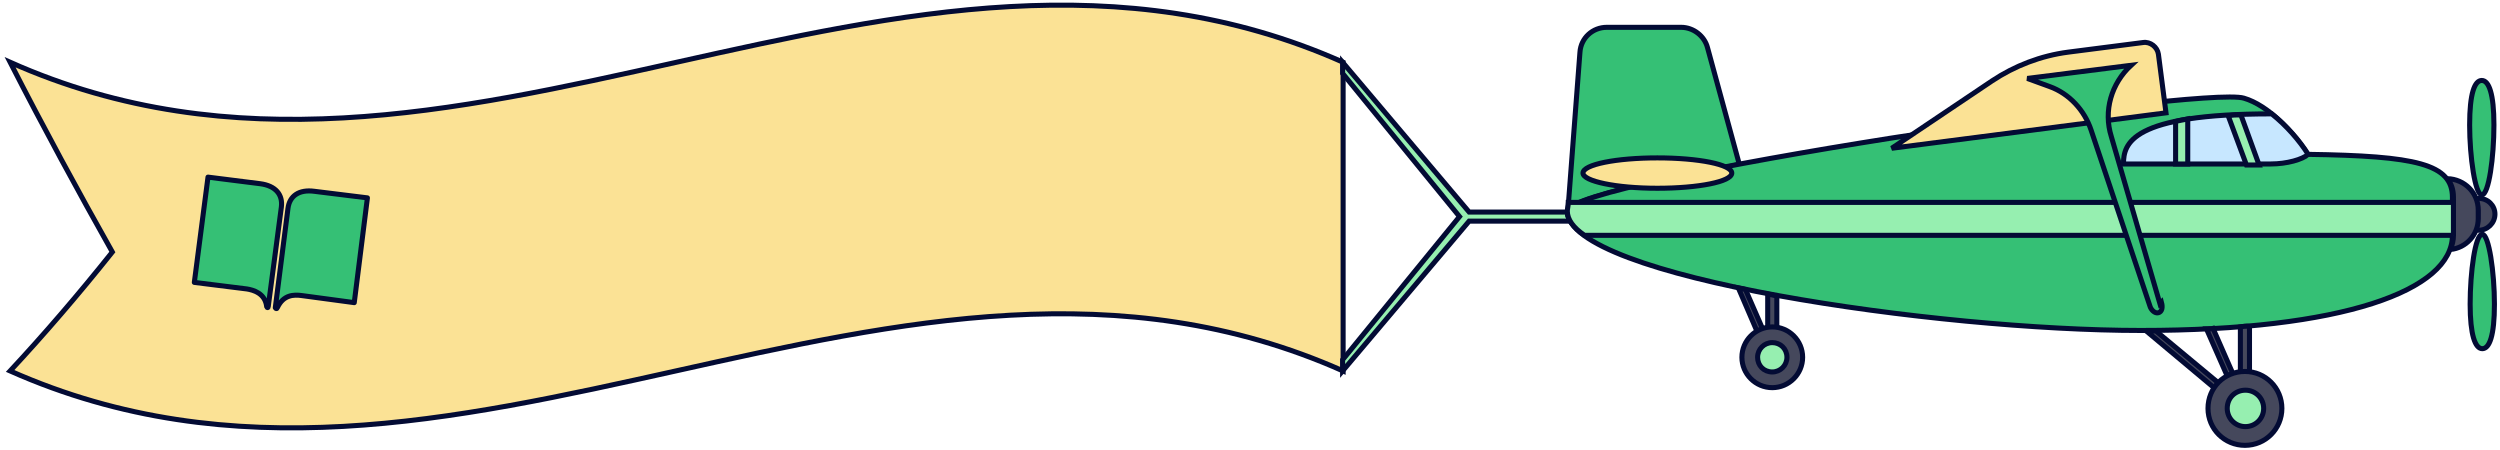 <?xml version="1.0" encoding="UTF-8"?> <svg xmlns="http://www.w3.org/2000/svg" xmlns:xlink="http://www.w3.org/1999/xlink" version="1.1" id="Слой_1" x="0px" y="0px" viewBox="0 0 494 89" style="enable-background:new 0 0 494 89;" xml:space="preserve"> <style type="text/css"> .st0{fill:#FBE295;stroke:#030B34;} .st1{fill:#35C075;} .st2{fill:none;stroke:#030B34;stroke-linejoin:round;} .st3{fill:#96EFB0;stroke:#030B34;} .st4{fill:#35C075;stroke:#030B34;} .st5{fill:#45485C;stroke:#030B34;} .st6{fill:#C7E7FF;stroke:#030B34;} </style> <path class="st0" d="M265.4,73.3C177.6,34.2,89.8,112.3,2,73.3c6.7-7.2,13.5-15.1,20.2-23.5C15.5,37.9,8.7,25.4,2,12.3 c87.8,39.1,175.6-39.1,263.4,0V73.3z"></path> <path class="st1" d="M53,60.6c0,0.2-0.2,0.3-0.3,0c-0.3-2.7-2.7-3.3-3.9-3.5l-10.4-1.3L41.1,35l10.3,1.3c3.1,0.4,4.5,2.2,4.2,4.6 L53,60.6z"></path> <path class="st1" d="M59.6,58.4c-1.5-0.2-3.6-0.2-4.8,2.4l0,0c-0.1,0.3-0.3,0.2-0.4,0l2.5-19.6c0.3-2.5,2.2-3.8,5.2-3.4l10.5,1.3 L70,59.8L59.6,58.4z"></path> <path class="st2" d="M53,60.6c0,0.2-0.2,0.3-0.3,0c-0.3-2.7-2.7-3.3-3.9-3.5l-10.4-1.3L41.1,35l10.3,1.3c3.1,0.4,4.5,2.2,4.2,4.6 L53,60.6z"></path> <path class="st2" d="M59.6,58.4c-1.5-0.2-3.6-0.2-4.8,2.4l0,0c-0.1,0.3-0.3,0.2-0.4,0l2.5-19.6c0.3-2.5,2.2-3.8,5.2-3.4l10.5,1.3 L70,59.8L59.6,58.4z"></path> <path class="st3" d="M309.7,41.9h-19.4l-25-29.6v2.2l23.1,28.3l-23.1,28.3v2.2l25-29.6h20C310,43.2,309.7,42.6,309.7,41.9 L309.7,41.9z"></path> <path class="st4" d="M492.8,24.7c0,6.3-1,13.8-2.4,13.8c-1.3,0-2.4-7.5-2.4-13.8c0-6.3,1-8.8,2.4-8.8 C491.8,15.9,492.8,18.5,492.8,24.7z"></path> <path class="st4" d="M488.1,60.1c0-6.3,1-13.8,2.4-13.8c1.3,0,2.4,7.5,2.4,13.8s-1,8.8-2.4,8.8C489.1,68.9,488.1,66.2,488.1,60.1z"></path> <path class="st5" d="M489.8,39.2c0,0-0.3,0-0.6,0.1c0.2,0.7,0.4,1.4,0.4,2.2v1.7c0,0.8-0.2,1.5-0.4,2.2c0.2,0,0.3,0.1,0.6,0.1 c1.7,0,3.2-1.4,3.2-3.2C493,40.6,491.6,39.2,489.8,39.2z"></path> <path class="st5" d="M483.6,35.3c0.8,1,1.2,2.2,1.2,3.7c0,2.6,0,4.7,0,7.5c0,1-0.2,1.8-0.6,2.8c3.1-0.3,5.5-2.9,5.5-6.1v-1.7 C489.7,38.1,487,35.4,483.6,35.3z"></path> <path class="st4" d="M343.7,32.5l-6.3-23.1c-0.6-2.3-2.8-4-5.2-4h-14.7c-2.8,0-5.1,2.1-5.3,4.9l-2.4,31.5 C309.8,39.6,324.3,36.1,343.7,32.5L343.7,32.5z"></path> <path class="st4" d="M456,30.5c-2.8-4.4-7.8-9.7-12.6-11.1c-8.2-2.5-133.7,16.2-133.7,22.3c0,13.1,73.4,23.6,113.3,23.6 s61.6-7.9,61.6-18.8c0-2.9,0-5,0-7.5C484.6,32.4,477.5,30.8,456,30.5L456,30.5z"></path> <path class="st6" d="M448.9,22.5c-27.9,0-29.3,5.9-29.3,9.9h29.1c3.2,0,6.3-0.9,7.4-1.9C454.4,27.8,451.8,24.8,448.9,22.5 L448.9,22.5z"></path> <path class="st3" d="M442.8,22.7c-0.9,0-1.7,0-2.5,0.2l3.6,9.7h2.5L442.8,22.7L442.8,22.7z"></path> <path class="st3" d="M429.9,32.4h2.4v-8.9c-0.9,0.2-1.7,0.3-2.4,0.5V32.4z"></path> <path class="st3" d="M484.8,46.6c0-2.5,0-4.4,0-6.6H309.9c0,0.6-0.2,1.3-0.2,1.7c0,1.7,1.2,3.3,3.4,4.8H484.8z"></path> <path class="st0" d="M408.7,10.3l14.8-1.9c1.4-0.2,2.8,0.9,3,2.3l1.5,11.6l-54.2,7L393.6,16C398.1,13,403.3,11,408.7,10.3z"></path> <path class="st5" d="M442.7,64.6v9c0,0,0.6-0.1,1-0.1c0.3,0,0.6,0,0.8,0.1v-9.1C443.8,64.4,443.2,64.5,442.7,64.6L442.7,64.6z"></path> <path class="st5" d="M436,65l4.1,9.3c0,0,0.7-0.4,1.1-0.5l-3.9-8.9C437,65,436.5,65,436,65L436,65z"></path> <path class="st5" d="M424.1,65.4l13.5,11.3c0,0,0.5-0.6,0.8-1L426,65.4C425.3,65.4,424.7,65.4,424.1,65.4z"></path> <path class="st5" d="M450.9,80.7c0,4-3.2,7.3-7.3,7.3c-4,0-7.3-3.2-7.3-7.3s3.2-7.3,7.3-7.3C447.7,73.4,450.9,76.7,450.9,80.7z"></path> <path class="st3" d="M447.3,80.7c0,2-1.6,3.6-3.6,3.6s-3.6-1.6-3.6-3.6c0-2.1,1.6-3.6,3.6-3.6S447.3,78.7,447.3,80.7z"></path> <path class="st5" d="M349.3,58.1v6.7c0,0,0.6-0.1,0.9-0.1s0.6,0,0.9,0.1v-6.3C350.4,58.3,349.8,58.2,349.3,58.1L349.3,58.1z"></path> <path class="st5" d="M343.5,56.9l3.7,8.6c0,0,0.7-0.3,1.1-0.5l-3.4-7.8C344.4,57.1,344,57,343.5,56.9z"></path> <path class="st5" d="M356.2,70.6c0,3.3-2.7,6-6,6s-6-2.7-6-6c0-3.3,2.7-6,6-6S356.2,67.3,356.2,70.6z"></path> <path class="st3" d="M353.1,70.6c0,1.6-1.3,2.9-2.9,2.9c-1.7,0-2.9-1.3-2.9-2.9s1.3-2.9,2.9-2.9C351.8,67.7,353.1,68.9,353.1,70.6z"></path> <path class="st0" d="M327.5,37.2c8.1,0,14.7-1.3,14.7-3c0-1.7-6.6-3-14.7-3s-14.7,1.3-14.7,3C312.8,35.8,319.3,37.2,327.5,37.2z"></path> <path class="st4" d="M426.8,60l-9.6-33c-1.6-5.1,0-10.5,3.9-14.1l-20.5,2.6l4.4,1.6c3.9,1.4,6.9,4.7,8.2,8.6l11.6,34.7 c0.2,0.8,1,1.6,1.7,1.4c0.7-0.2,0.9-1,0.6-2.1L426.8,60z"></path> </svg> 